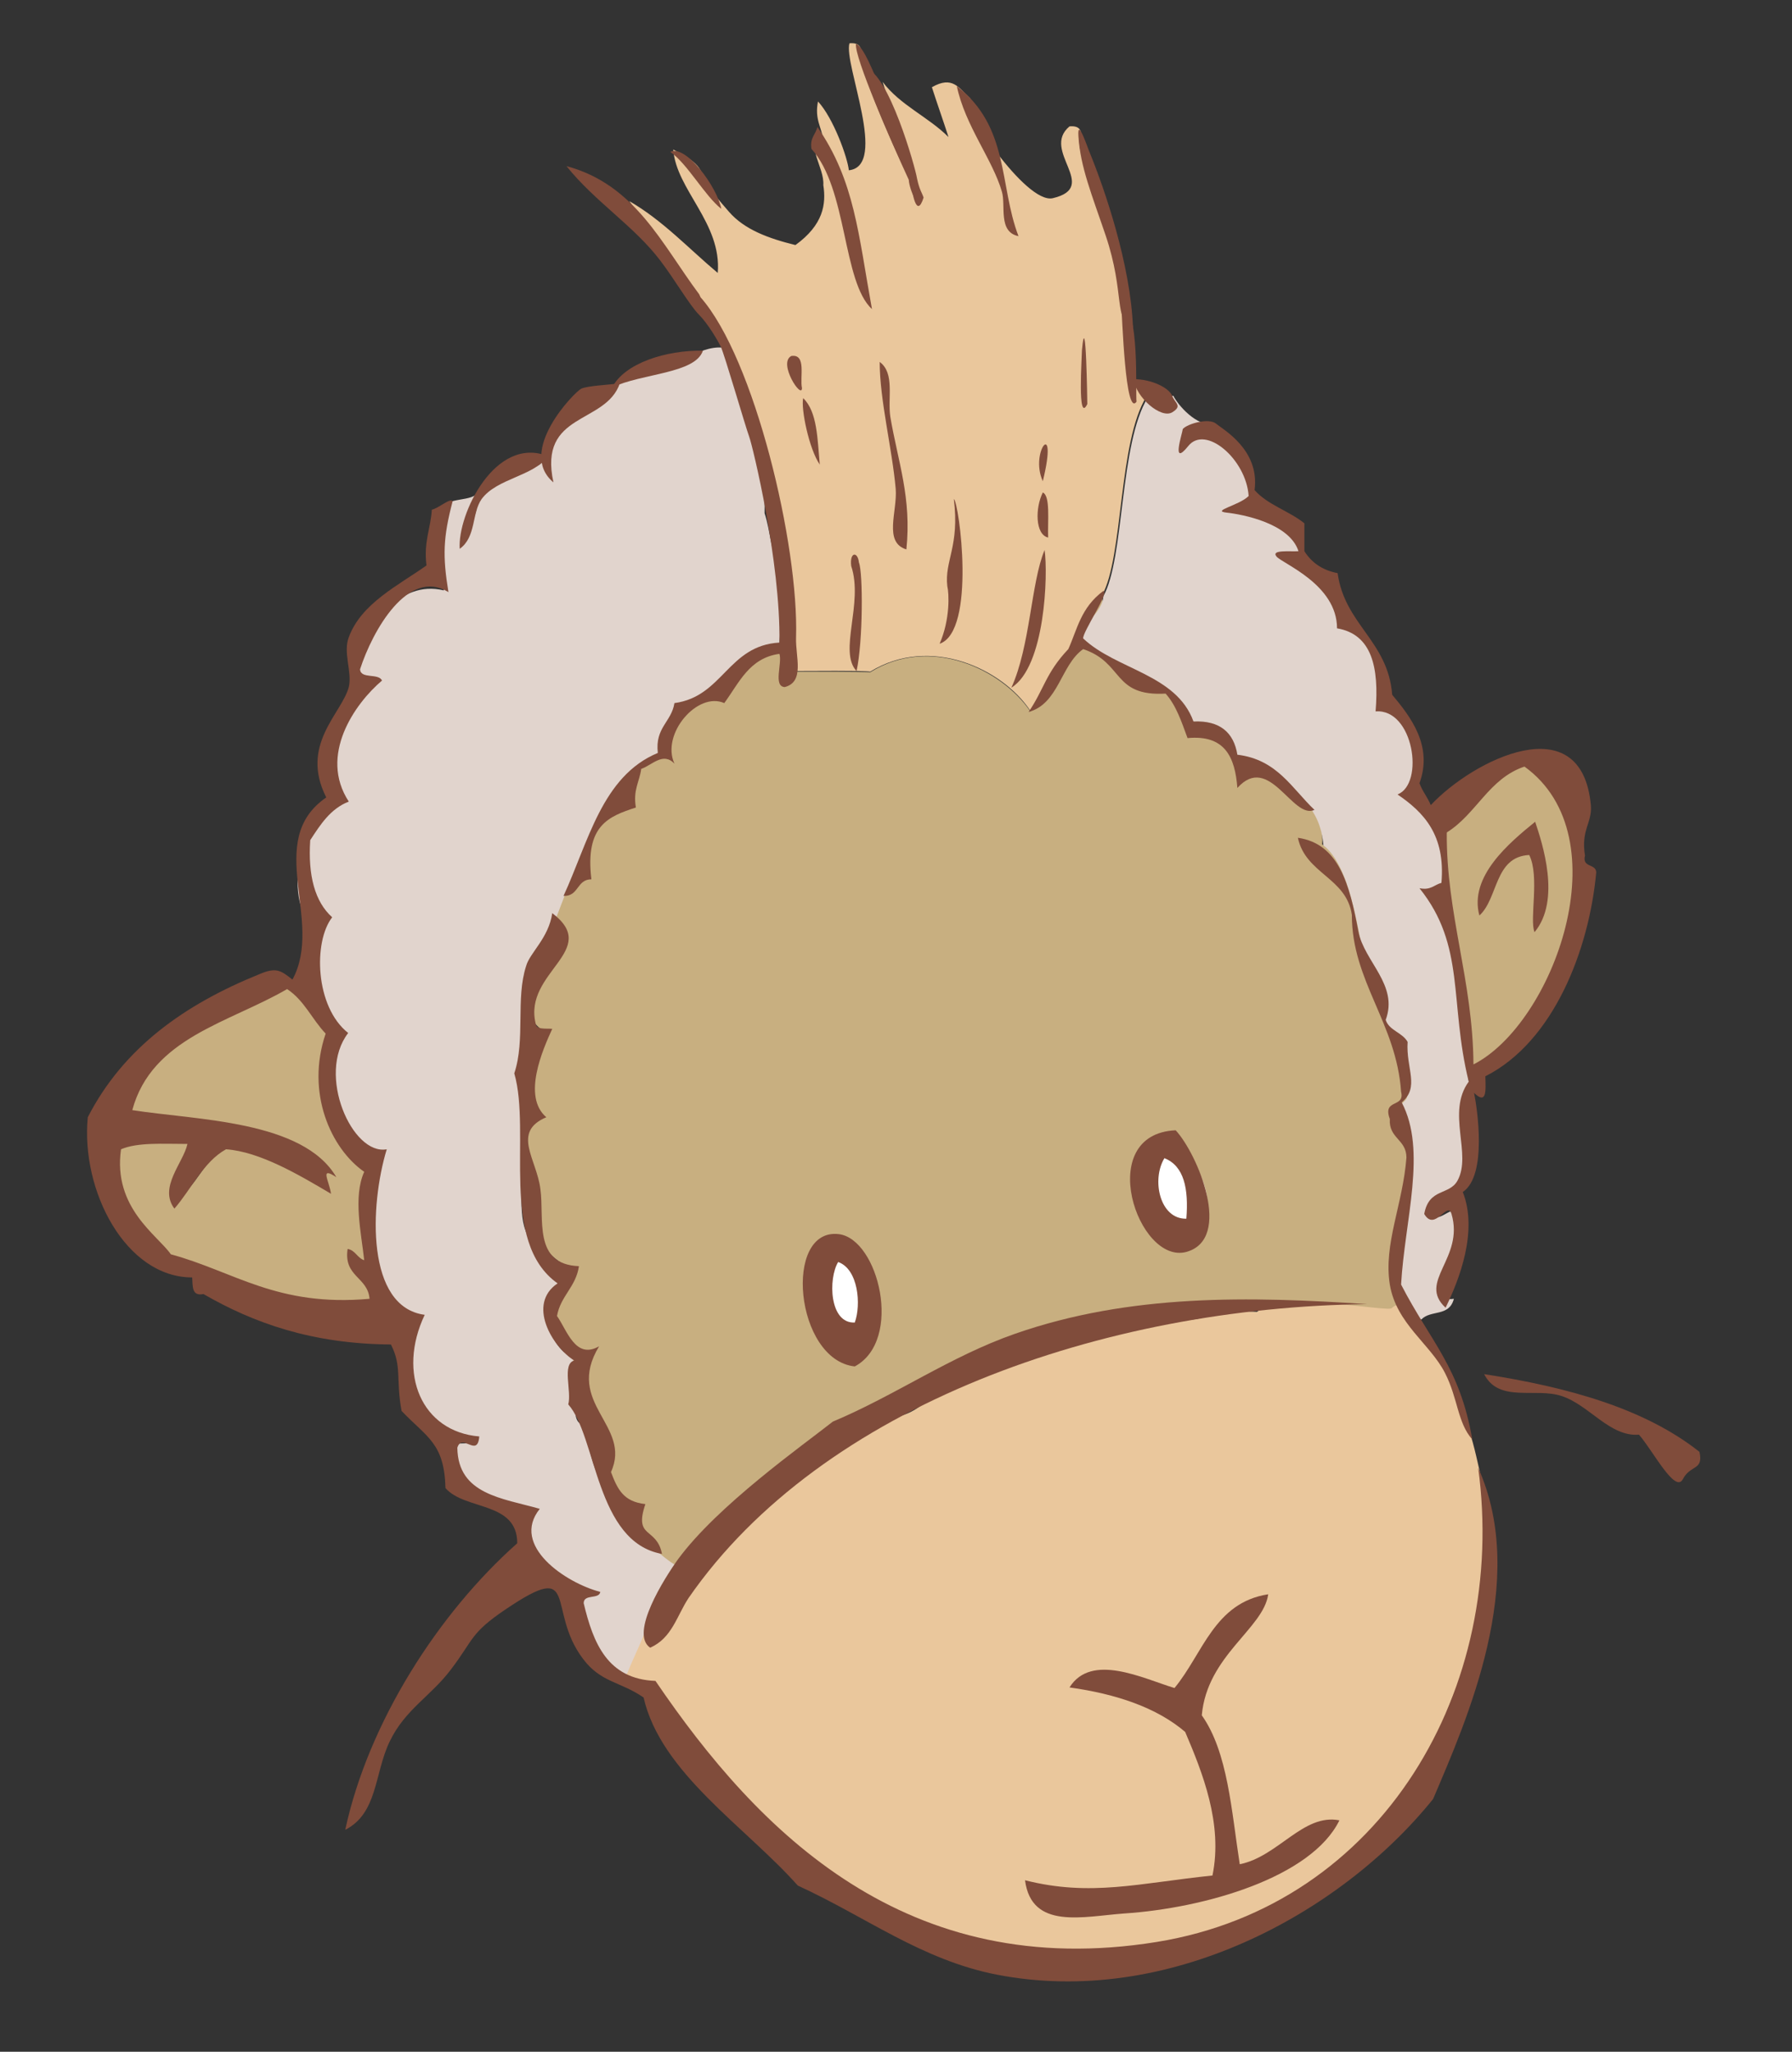 <svg xmlns="http://www.w3.org/2000/svg" xmlns:xlink="http://www.w3.org/1999/xlink" id="Laag_1" x="0px" y="0px" viewBox="0 0 302.1 345.8" style="enable-background:new 0 0 302.1 345.8;" xml:space="preserve"><rect x="0" y="0" width="302.1" height="345.8" fill="#333333" stroke="none"/> <style type="text/css"> .st0{fill-rule:evenodd;clip-rule:evenodd;fill:#FFFFFF;} .st1{fill-rule:evenodd;clip-rule:evenodd;fill:#EAC79C;} .st2{fill-rule:evenodd;clip-rule:evenodd;fill:#C8AF80;} .st3{fill-rule:evenodd;clip-rule:evenodd;fill:#E1D4CD;} .st4{fill-rule:evenodd;clip-rule:evenodd;fill:#804C3B;} </style> <g> <rect x="188.1" y="188.5" class="st0" width="19.1" height="24.7"></rect> <rect x="132.4" y="206.8" class="st0" width="19.1" height="24.7"></rect> <path class="st1" d="M143.1,28.7c6.7-0.7-0.9-17.9,0.1-21.4c1.1-0.1,1.7,0.2,1.9,0.9c2.9,7.2,6.2,14.9,8.3,22.4 c1.8-3-3.1-11.4-4.6-16.8c2.9,3.9,7.7,5.9,11.1,9.3c-0.9-2.8-1.9-5.6-2.8-8.4c3.5-2,4.5,0.1,6.5,1.9v0.9c-1.8,0,9.3,17,13.9,15.9 c8-1.9-2.1-8,2.8-12.1c1.1-0.1,1.7,0.2,1.9,0.9c-1.1,3.7,1.9,6.7,2.8,10.2c0.9,1.3,0.1,0,1.3,2.3c-2.6,0.3,0.6,0.8,0.5,5.1 c1.3-1.1,0.7-3.9,0.8,1c-2.1,0.4,2.4,3.5,1.8,5.4c1.2,4.6-1.7,11.8,2,14.1l0,3.7c-0.5,2.1,1.8,1.3,1.9,2.8 c-4.8,7.6-3.9,27.1-7.5,33.5c-3.1,5.9-8.2,12.7-12.1,19.5c-4.7-7.1-16.9-12.8-27-6.6c-1.1-0.2-10.2-0.1-13-0.1 c0.4-7.3-1.6-10.6-0.6-16.6c0-1.5-2-8.5-4.1-12.5c0-0.3-1-4.9-1-5.3c-0.6-5-0.1-7.8-3.1-7.3c-0.4-3.6-0.3-9.4-2.7-13.2 c-2.4-3.8-10.4-16.3-16.1-24.3c5.7,3.3,10,8,14.9,12.1c0.7-8.4-7-14-7.5-20.8c1.2,0.7,5,2.3,4.9,4.8c1.8,2.6,2.6,3.5,4.5,5.7 c2.6,3,6.7,4.5,11.2,5.6c4.7-3.4,5.2-6.9,4.7-10.1c0.2-3.1-3.2-6.8,0-7.6c-0.3-2.2-1.5-3.5-0.9-6.5 C140.5,19.9,142.9,26.6,143.1,28.7"></path> <path class="st2" d="M104.7,132.8c0.2,3.3-3.2,3.1-3.7,5.6c1.1-0.8,2.5-2.4,4.7-2.1c3-2.9-0.5-9.9,6.9-8.4c-2-4.8,3.4-11,9.1-11 c3.6-2,4.6-8.1,10.8-7.5c-0.8,3.2,1.4,4.1-0.4,5.7c1.3-0.5,1.5-0.5,2-1.9c2.8,0,11.5,0,12.6,0.1c10.1-6.3,22.2-0.5,27,6.6 c3.9-6.8,9.6-14.2,12.1-19.5c-0.2,4.2,6.3,9.3,4.9,14.9c5-0.6,11.5,2.9,10,7.9c4.7,0.9,8.4,2.3,8.3,7.9c5.4-1.8,6.2,1.9,9.1,3 c0.7-2.5-3.8-2.5-3.8-4.3c3.4,2.8,9,6,8.6,12.5c4.7,3.4,6.3,9.9,7.4,16.8c-0.7-0.2-0.9-0.9-1.9-0.9c0.3,5.5,5.4,6.4,4.6,13 c1-0.2,0.6-1.9,1.9-1.9c-1.2,4.6,2.9,4,2.8,7.5c-1.6-0.8-0.4-3.8-2.6-1.5c3.2,2.7,0.3,8.2,2.6,9.9l0,1.9h-1.9 c-1.5,2.1,1.5,3.4,1.5,4.1c0-3.1,1.3,1.8,1.3-1.3c4.1,8.1,1.7,30.2-3.8,30.7c-5.5,0.5-17.6-2.8-22.3,0.9c0.8-0.2,0.9-0.9,1.9-0.9 c-9.9-1.3-21.7,0.3-30.7,2.7c0,2.6,2.5-2.2,1.9,1.9c-1.9,0.3-2.9-0.2-2.8-1.9c-29.5,7.3-51.5,22.3-69,41.7c-1.9,0-1.7,0-3.7-1.9 c0-0.3-1.3-1.9-1.3-2.2c0.6,0,1.7,0.5,2.4,0.5c-0.8-3.3-6-3.2-3.2-7.5c-11.1-3.7-4.6-14.1-11.8-21.6c0,0.6,0.8,1.7,0.8,2.3 c-2.3-0.8,1-5.3-1.7-6.9c3.3-1.4,0.2,4,2.4,3.6c-0.9-1.8-1-3.5,0.6-3.5c-5.4,1.6-6.6-10.6-0.9-13.5c-10.4-4.3-6.4-12-9-23.7 c0.7-0.5,1.7-2.4,2.9-2.4c-2-4.3-3.9-11.7,0.8-13.9c-1.4-1.3-2.8-2.2-3.2-4.5C89.2,164.5,95.5,140.1,104.7,132.8 M226.5,149 c-1.2-3.5-3.6-5.7-6.5-7.5C219.8,146.4,224.2,146.7,226.5,149 M194.9,192c-5.6,5.4-3.2,18.7,5.3,18.7 C207,206.3,202.9,192.8,194.9,192 M139.9,208.3c-6.5,5.3-5,20,4.3,20.4C149.4,223,149,208.3,139.9,208.3"></path> <path class="st3" d="M73.9,88.1c0.3,0,0.1-1,0.4-1c-0.4-3.5,4.2-2.4,5.9-3.7c0.9,4.6-1.9,4.3-2.3,7.7c2.6-0.5,0.2-2.9,1.4-4.9 c3.3-2-0.4-3.7,3.3-5.3c0.3,0,6.1-4,6.4-4c0.7,0,1.4,3,2.6,0.5c0.3,0,0.2-1.1,0.5-1.1c2.1-1.9,0.6-4.8,3.6-5.8 c0.8-2.6,1.9-3.9,4.9-4.3c3.6,0.5,2.9-2.7,5.4-3.4c0-0.9,2.4,0.2,2.5-0.6c4.4,0.7,9.1-4.1,13.4-3.6c2.7,1.3,1.6,5.1,3.3,7.4 c0.9,4,0,4.1,1.8,7.3c1.4,1.4,2,10.3,1.9,13.2c1,3.1,1.1,6.8,2.5,9.4c1.2,2.8,0.1,8.8,0,12.9c-3.2,0.5-5.5,0.9-7.3,2.9 c-0.4,0.8-1,3.8-2,4c-6.6,3.3-7.1,5-10.8,11.2c-0.6,1.9-3.9,2.5-4.7,4.1c-8.9,8.1-12.2,24.8-17.9,35.5c-1.5,11.4,2.2,14.8-0.6,25.8 c0.3,4.6-0.9,11.6,0.5,15.1c0,0.3,0.7,0.9,0.7,1.2c2.2,3.5,3.4,5.6,5.4,8c-0.7,0.2-2.5,0.9-2.4,2c-0.4,4.5,0.7,7.4,2.8,9.3 c3.9,1.3-0.8,5.6,1.5,6.4c0.8,1.6-0.3,4.8,1.3,5.7c1.4,3,1.6,5.8,2.8,8.4c1.6,6.1,12.4,15.8,14.2,15.8c-1,5.2-6.4,8.2-6.9,14 c-0.5,1.4-1.9,3.1-2.4,4.4c-2.2-0.6-3.1-2.4-4.6-3.7c-2.9-2.1-6.1-7.8-3.3-10.5c-8.5,0.1-9.4-7.5-8.8-13.6 c-6.6-0.2-12.2-3.8-12.6-10.2c-0.2-2,2.2-1,3.6-1.5c-2-1.3-1.9-0.9-4.2-1.4c-10.9-0.2-6.1-13.8-5.6-19.2c-3.2-1.8-5.4-3.3-6.6-7.1 c-0.6-2.8,0.4-8.1-1.8-9.4c-0.6-5,1.3-7.9,2.1-11.4c-1.6-0.2-3.9,1.6-3-1.2c-1.9-2.4-4.1-4.4-5.4-7.4c2.1-12.8-6.4-19.7-1.9-30 c-5.4-1-4-18.8,2.4-19.4c0.8,0.2,0.6-2.3,0.6-2.8c-2.8-0.9,0.5-5.8,0.3-9.3c0.3-5,2.6-5.5,4.7-8.6c-1.4-2.6-1.5,0.5-1.1-3.3 c1.5-7.3,6.9-14.9,14.4-13.1C75.5,95.9,71.1,90.6,73.9,88.1"></path> <path class="st2" d="M248.2,180.5c-1.2-10-2.8-17.6-4-23.5c-1.6-8-0.8-15.3,0.2-19.2c1.2-4.5,3.4-5,12.9-9.2 C274.2,138.9,264,171.2,248.2,180.5"></path> <path class="st2" d="M19.8,192.5c4.4,0.4,7.4-1.1,12.2-0.3c1.6,2.8-3.3,5.7-2.8,10.2c4.1-2.1,5.1-7.3,9.3-9.3 c5.7,2,11.9,3,15.8,6.9c2.2,0.4-3.4-4.8-0.1-3.3c-7.3-8.7-25.9-5.5-35.3-9.7c4.8-11.1,18.8-17.2,30.9-20.9c1.1,2.6,3.3,6.1,5.6,7.5 c-2.4,9.4-0.8,19.9,6.5,22.3c-1.6,7.6,3.6,15.3-0.1,17.3c-0.4,3.8,0.8,2.8,1.9,5c-2.3,1.3-2.2,2.6-2.8,3.7c-2,0.4-1.8-1.3-1.9-2.8 c-1.4,0.5-2.3,1.4-3.7,1.9c-1.4-0.5-0.1-1,0.9-0.9C39.3,216.7,17.3,212.7,19.8,192.5"></path> <path class="st1" d="M211.9,221.1c4.7-3.7,22.7,0.3,22.8-0.7c2.7-2.4,4.9,5.6,8.2,8.8c0.9,0,2.9,7.9,2.9,8.2 c2.9,3.5,3.6,12.9,5.1,15.3c0,0.3-0.6,1.9-0.5,2.2c-0.1,2.6,0,12.2-0.7,14.7c1.5,1.5-2,4.3-1.2,7.9h-0.9c-0.9,5.4-3.3,9.1-4.7,13.9 c0,1.3-0.4,2-0.9,2.8c-3.2,4.9-6.6,9.6-10.3,13.9c-11.7,13.7-33.4,22-55,20.3c-5.5-0.5-14.1-1-20.4-3.4c-2.9-1.1-6.2-2-8.7-3.4 c-2.5-3.4-7.9-4.8-11.4-7.2c-1.3-1.5-8-3.3-7.8-6.3c-4.3-2.6-3.8-5.4-6.5-8.6l0-0.9c-2.8-2.5-5.9-6-9.3-7.9 c-1.2-7.1-8.8-6.4-6.8-8.8c0.5-1.4,2.2-4.9,2.7-6.3c6.3-2.9,6.6-8.6,12-12.6c7.2-7.1,5.1-8.5,12.8-15c2-0.8,13.9-9,16.7-9 c3.8-0.5,5.6-2.2,7.7-4.5c3.3-1.1,5.3-4.3,9.5-4.4c4.1-1.2,7.8-2.1,10.8-4.5c3.5-1.1,7.3-2.9,12.3-2.5c5.3-0.9,10.2,0.2,14.5-1.7 C206,220.2,209.4,221.1,211.9,221.1"></path> <path class="st3" d="M217.4,93.1l-0.9,0c4.9,3.5,9,5.7,10.7,12.4c2.2,0.3,2.2,2.5,3.9,3.3c1.3,1.8,3.1,8.3,1.2,10.4 c6.9,1.4,9.6,11.2,4,14.7c3.6,0.7,4.6,1.7,6.6,4.1c0.9,0,0.5,9.8,0.7,10.5c-0.6,2.2,0.3,9.7,1.6,13.6c0.2,13.6,8.3,35.2-3.8,41.9 c0.2,3.3,4.1-1.7,3.7,0.9c2.1,6.7-5.9,14.8,0,14c-0.8,3.1-3.9,1.8-5.5,3.5c-8.4-3.3,1.4-23.8-2.7-31.8c-1.1-0.2-0.5-3.2-0.6-4.3 c0-0.6,0.9-0.8,0.9-1.5c0-2.8-0.2-5-0.2-7.8c0.1-3.5-4.5-2.7-3.3-7.3c0-0.3-3.8-8.3-3.8-8.6c-0.9-3.5-2.2-15.2-6.8-18.6 c-0.5-6.4-4.4-8.7-7.8-11.5c-7.3-1.7-7.9-5.7-14-8.9c-1.9-4.9-9.2-7.5-13-10.5c-0.3,0-4.2-2.4-4.6-2.4c0-0.3-0.4-0.3-0.4-0.6 c-6-0.6,2.5-3.9,2.7-8.1c3.6-6.4,2.7-25.8,7.5-33.5c0,0.3,3.5-0.1,4.3-0.3c0.8,1.6,3.9,5.2,6.8,4.8c-0.2,1.1-2.5,1-3.6,1.1 c1,1.7,9,0.6,8.8,6.4c0.8,1.1,2.2,4,1.9,6.1c-2.8-1.3-5.2,1.1-1.3,0.7c5.5-0.5,8.4,2.7,9.3,6.7C219.5,93.6,218.1,92.9,217.4,93.1"></path> <path class="st4" d="M137.8,21.4c6.3,9.1,6.9,18.1,9.2,30.7c-5-4.6-4.1-20.3-10.2-27C136.5,23.2,137.5,22.7,137.8,21.4"></path> <path class="st4" d="M118.5,59.1c-1.3,3.9-10.3,3.8-15.3,6.2C105.3,61.2,112.3,59,118.5,59.1"></path> <path class="st4" d="M148.3,61c2.6,1.9,1.3,6.1,1.8,9.3c1.3,7.6,3.6,13.6,2.7,22.3c-3.9-1.2-1.5-6.4-1.8-10.2 C150.4,75.6,148.3,67.4,148.3,61"></path> <path class="st4" d="M104.5,64.6c-2.4,7-13.8,4.8-11.2,16.7c-6.2-5.2,3.5-15.2,4.7-15.8C99.2,65,102.3,64.9,104.5,64.6"></path> <path class="st4" d="M135.4,67.1c2.4,2.3,2.4,6.9,2.8,11.2C136.4,75.7,135,68.9,135.4,67.1"></path> <path class="st4" d="M92.4,76.9c-2.5,3.4-8.6,3.7-11.2,7.2c-1.7,2.4-0.9,6.4-3.7,8.4C77.1,86.7,83.5,73.3,92.4,76.9"></path> <path class="st4" d="M175.8,83c1.3,0.6,0.8,4.8,0.9,7.6C174.5,90.1,174.5,85.6,175.8,83"></path> <path class="st4" d="M160.8,84.1c0.9,0.6,3.8,22.3-2.4,24.4c1.8-4.1,1.6-8.5,1.3-9.7C159.2,94.5,161.8,92.1,160.8,84.1"></path> <path class="st4" d="M176.1,92.7c0.6,4.1,0.1,19.7-5.6,23.2C173.7,108.9,173.8,98.2,176.1,92.7"></path> <path class="st4" d="M186,99.6c1.1,0.2-3.5,6.9-3.4,8c5.6,5.3,15.7,6,18.6,14c4.5-0.2,6.8,1.9,7.4,5.6c6.7,0.8,9.2,5.7,13,9.3 c-3.7,1.7-7.6-9.7-13-3.7c-0.4-5.2-2.1-9-8.4-8.4c-1-2.7-1.9-5.5-3.7-7.5c-9,0.5-7-5.2-13.9-7.5c-3.8,2.7-4.1,9.2-9.2,10.6 c2.6-3.8,2.9-6.6,6.7-10.6C181.6,106.1,182.2,102.4,186,99.6"></path> <path class="st4" d="M93.1,153.9c8.3,6.3-4.9,9.9-2.8,18.6c0.1,1.1,1.7,0.8,2.8,0.9c-1.6,3.5-5.1,11.4-1,14.9 c-5.9,2.5-1.6,7.1-1,12.1c0.7,5-1.3,12.7,6.5,13c-0.5,3.5-3.1,5-3.7,8.4c1.7,2.4,3.1,7.4,7.1,5.1c-5.9,9.7,5.6,13.3,2,21.2 c1.1,2.9,2.1,5,5.8,5.4c-2,5.9,1.9,3.8,2.8,8.4c-11.2-2-11-19.8-15.8-25.2c0.6-2.2-1.1-6.8,1-7.4c-3.7-2.3-8-9.5-2.8-13 c-9.9-7-4.4-25.3-7.3-35.4c1.9-5.7,0.2-12.6,2-18.1C89.3,160.6,92.5,158.1,93.1,153.9"></path> <path class="st4" d="M198.2,190.5c3.7,4,9.7,18.3,1.8,20.5C191.8,213.2,184.4,191.1,198.2,190.5 M200,205.4 c0.4-5.1-0.4-8.9-3.7-10.2C194.1,198.8,195.5,205.5,200,205.4"></path> <path class="st4" d="M144.1,230.3c-10.1-1.1-12.1-23.4-2.7-22.3C148.1,208.8,152.3,225.9,144.1,230.3 M144.1,222.9 c1.1-3,0.6-9-2.8-10.2C139.6,215.5,139.8,223.1,144.1,222.9"></path> <path class="st4" d="M250.2,231.6c14.2,2.2,27.1,5.8,36.3,13.1c0.7,3.2-1.5,2.1-2.8,4.6c-1.3,2.5-5.1-4.9-7.4-7.5 c-4.9,0.4-8.4-5-13-6.5C258.9,233.8,252.7,236.5,250.2,231.6"></path> <path class="st4" d="M213.8,268.7c-0.8,5.8-10.3,10.3-11.2,20.4c4.4,6.2,5,16.1,6.4,25.1c6.5-1.3,10.7-8.6,16.8-7.4 c-4.7,9.6-22.6,14.8-36.3,15.7c-6.9,0.5-15.6,2.8-16.7-5.6c11.1,2.8,19.1,0.5,31.6-0.8c1.8-8.7-1.7-17.4-4.6-24.2 c-4.8-4.1-11.6-6.4-19.5-7.5c3.7-5.9,12.4-1.5,17.7,0.1C202.8,278.7,204.7,270.1,213.8,268.7"></path> <path class="st4" d="M161.3,14.5c8.9,6.9,7.1,16.7,10.4,25.3c-3.5-0.7-2.1-5.2-2.8-7.5C167.3,26.8,162.7,21.2,161.3,14.5"></path> <path class="st4" d="M153.7,30.5c-2.2-6.8-7.2-22.6-9.4-23.1c-0.3,2.2,5.9,16.4,8.9,22.9c0.1,1.7,1.8,5.6,2.2,3 C154.9,32.3,154.4,31.3,153.7,30.5"></path> <path class="st4" d="M154.6,30.1c-0.3-1.9-4.8-17.9-8.8-18.7c-0.3,1.8,5.1,14.1,7.8,19.4c0.1,1.4,0.9,6.3,2.1,2.5 C155.4,32.4,155,32,154.6,30.1"></path> <path class="st4" d="M191,55.2c-3.3-1.1-1.3-5.7-4.6-15.5c-2.3-6.8-4.3-11.6-4.6-16.8c-0.2-3.4,1.8,2.7,1.9,2.8 C186.2,31.8,190.6,44.6,191,55.2"></path> <path class="st4" d="M113,25.6c2.6-1.3,7.9,5.9,8.6,9.6C118.8,33,115.9,27.6,113,25.6"></path> <path class="st4" d="M189,51c3.2,0.6,2.4,15.6,2.6,16.7C189.7,70.4,189.2,53.5,189,51"></path> <path class="st4" d="M133.4,60c2.6-0.4,1.4,3.6,1.8,5.4C135.2,67.4,131.1,61.2,133.4,60"></path> <path class="st4" d="M182.4,59c0.7-7.6,0.9,9.1,0.9,9.1C181.6,71.6,182.4,60.1,182.4,59"></path> <path class="st4" d="M191.1,63.9c3.1,0,6,1.5,6.5,2.8c0.5,1.3,1.8,1.7,0,2.8C195.7,70.6,191.5,67,191.1,63.9"></path> <path class="st4" d="M134.2,107.5c0.5-15.6-7-47.1-16.1-57.4c-0.1-0.2-0.2-0.5-0.3-0.6c-6.2-8.3-10.7-18.4-22.3-21.5 c4.8,6,11.4,10.1,15.8,15.9c2.3,3,5,7.6,6.5,9.1c1.5,1.5,3.1,4.2,3.7,5.4c0.6,1.2,4.2,13.6,4.8,15.2c0.6,1.6,5.3,21.1,5.1,34.7 c-8.7,0.5-9.5,9.1-17.7,10.2c-0.5,3.2-3.3,4.1-2.8,8.4c-9.4,3.9-11.7,15-15.9,24.1c2.6,0.1,2.2-2.8,4.7-2.8 c-1.1-9.1,2.9-10.6,7.5-12.1c-0.5-3,0.6-4.3,0.9-6.5c1.9-0.7,3.7-2.9,5.6-0.9c-2.3-5,3.9-12.2,8.4-10.2c2.5-3.4,4.2-7.6,9.3-8.3 c0.5,1.6-1.1,5.5,0.9,5.6C135.7,114.9,134.1,110.7,134.2,107.5"></path> <path class="st4" d="M199.4,72.3c0.8-0.9,4.4-1.9,5.6-0.9c1.2,1,7.4,4.4,6.5,11.2c2.2,2.5,5.8,3.5,8.4,5.6l0,4.7 c1.2,1.9,3,3.2,5.6,3.7c1.2,8.7,8.5,11.4,9.2,20.5c3.1,3.7,6.9,8.6,4.6,14.9c0.5,1.4,1.4,2.4,1.9,3.7c7.1-7.6,25.5-16.9,27,0.1 c0.2,2.9-1.7,4.1-1,8.4c-0.5,2.1,1.8,1.3,1.9,2.8c-1.2,13.1-7.2,28.6-18.7,34.4c0.1,2.6,0.2,4.8-1.9,2.8c0.5,2.4,2.3,13.9-1.9,16.7 c2.6,6.6-0.6,14.8-2.9,19.5c-4.8-4.4,3.2-8.3,1-15.8c-0.7-2.3-2.8,3.1-4.6,0c0.8-4.4,4.2-3.1,5.6-5.6c2.5-4.5-1.9-11.5,1.9-16.7 c-3.3-13.4-0.5-22.9-8.3-32.6c1.9,0.4,2.5-0.6,3.7-0.9c0.7-8.1-3-11.9-7.4-14.9c4.6-1.8,2.7-14.5-3.7-14c0.6-7.4-0.6-13-6.5-14 c0-7.4-9.2-10.9-10.2-12.1c-1-1.2,2.3-0.8,3.7-0.9c-1.5-4.7-9.4-6.2-12.1-6.5c-2.7-0.3,2.1-1.2,3.7-2.8c-0.4-6.2-7.3-12.1-10.2-8.4 C197.4,78.8,199.3,73.1,199.4,72.3 M257,129.2c-6,2-8.1,8-13.1,11.1c-0.1,13.8,4.4,24.9,4.5,39.1 C261.8,172.6,273.5,141.1,257,129.2"></path> <path class="st4" d="M175.8,81.1C173.5,76.1,178.5,70.1,175.8,81.1"></path> <path class="st4" d="M144.4,113.1c-3.1-3.3,1.2-11.4-0.9-17.7c-0.3-2.4,1.1-2.5,1.3-0.6C145.5,96.5,145.5,108.1,144.4,113.1"></path> <path class="st4" d="M258.8,138.5c1.2,3.6,4.4,13.2-0.1,18.6c-0.9-2.1,0.9-9.4-0.9-13c-5.9,0.3-5.2,7.3-8.4,10.2 C247.6,147.7,254.5,142,258.8,138.5"></path> <path class="st4" d="M218.8,141.2c6.9,1,8.7,7.8,10.2,15.8c1,5.1,6.8,9,4.6,14.9c0.6,1.8,2.8,2.1,3.7,3.7c-0.3,4.5,2.1,7.6-1,10.2 c4.3,8.1,0.5,19.9-0.1,30.7c5,9.7,9.9,13.9,12,26.1c-2.5-2.8-2.4-6.9-4.6-11.2c-2.5-4.9-8.2-8.3-9.3-14.9 c-1.1-6.8,2.2-13.5,2.8-21.4c0-3.1-3-3.2-2.8-6.5c-1.3-3.5,2.6-1.8,1.9-4.6c-0.8-11.6-8.3-18.6-8.3-29.8 C227,147.9,220.1,147.3,218.8,141.2"></path> <path class="st4" d="M230.5,219.8c-44.4,0.5-91.9,17-114.4,49.5c-2,3-2.8,6.8-6.5,8.4c-3.5-2.4,2.4-11.7,4.7-14.9 c6.7-9.1,20.9-19.1,26.1-23.2c10.5-4.4,19.8-11,30.7-14.8C190.6,218,210.7,218.5,230.5,219.8"></path> <path class="st4" d="M72.8,85.9c1.1-0.2,3.2-2.1,3.5-1.4c-1.6,6.1-1.7,9.2-0.7,15.3c-6.8-4.2-12.8,6.5-14.9,13 c0.1,1.7,3.1,0.6,3.7,1.9c-4.6,3.9-10.7,12.6-5.6,20.4c-3.1,1.2-4.8,3.9-6.5,6.5c-0.4,6,0.8,10.4,3.7,13 c-3.2,4.1-2.9,15.1,2.7,19.5c-5.4,7,0.7,20.7,6.5,19.6c-2.9,9.5-3.5,26.6,6.4,27.9c-4.7,9.9-0.5,19.7,9.2,20.5 c-0.3,3.7-2.9-0.7-3.7,1.9c0.1,7.9,7.6,8.5,13.9,10.3c-5,6.2,4.4,12.5,10.2,14c-0.2,1.3-2.8,0.3-2.8,1.9c1.6,6.7,4,12.8,12.1,13.1 c17.4,25.6,42.3,50.8,84.5,44c38.2-6.2,59.2-42.9,54.2-79.9c8.6,19.1-2,42.6-7.6,55.8c-15.7,19.5-44.9,35.2-73.6,29.6 c-12.7-2.5-22.1-9.8-33.5-15c-8.8-9.9-23.1-19-26-31.7c-3.9-2.7-7.2-2.5-10.2-6.5c-6.3-8.3-0.4-16.9-13-8.4 c-6.1,4.1-5.4,5.1-9.3,10.2c-3.4,4.5-7.7,6.7-10.3,12.1c-2.6,5.4-2,12.1-7.5,14.9c3.9-18.1,15.7-36.5,29-48.3 c0-7.1-8.8-5.5-12.1-9.3c-0.2-7.6-3.1-8.5-7.4-13c-1-5.4,0.1-7.5-1.8-11.2c-13.3-0.1-23.1-3.6-31.6-8.5c-2,0.4-1.8-1.3-1.9-2.8 c-11.2,0-18.8-14.6-17.6-27c6-11.7,16.3-19,28.9-24.1c2.8-1.2,3.6-0.7,5.6,0.9c5.4-9.9-4.9-23.4,5.7-30.7 c-4.5-8.9,2.6-14.1,3.8-18.6c0.6-2.5-1-5.8,0-8.4c2.1-5.7,8.3-8.7,13.1-12.1C71.4,91.3,72.6,89.1,72.8,85.9 M28.8,211.4 c10.7,2.9,17.9,8.9,33.5,7.5c-0.3-3.7-4.4-3.7-3.7-8.4c1.3,0.2,1.6,1.5,2.8,1.9c-0.5-4.6-1.9-10.7,0-14.9 c-5.6-3.9-9.9-13.3-6.5-23.3c-2.3-2.4-3.6-5.6-6.5-7.5c-9.8,5.7-22.8,8.2-26.1,20.4c10.8,1.7,28.8,1.7,34.4,11.3 c-2.9-1.9-1.2,0.6-0.9,2.8c-5.4-3.2-12-7.1-17.7-7.5c-3.8,2.1-5.9,6.8-8.7,10c-2.7-3.6,1.5-7.7,2.2-10.9c-4.1,0-8.4-0.3-11.2,0.9 C19,203.6,26.6,208.2,28.8,211.4"></path> </g> </svg>
